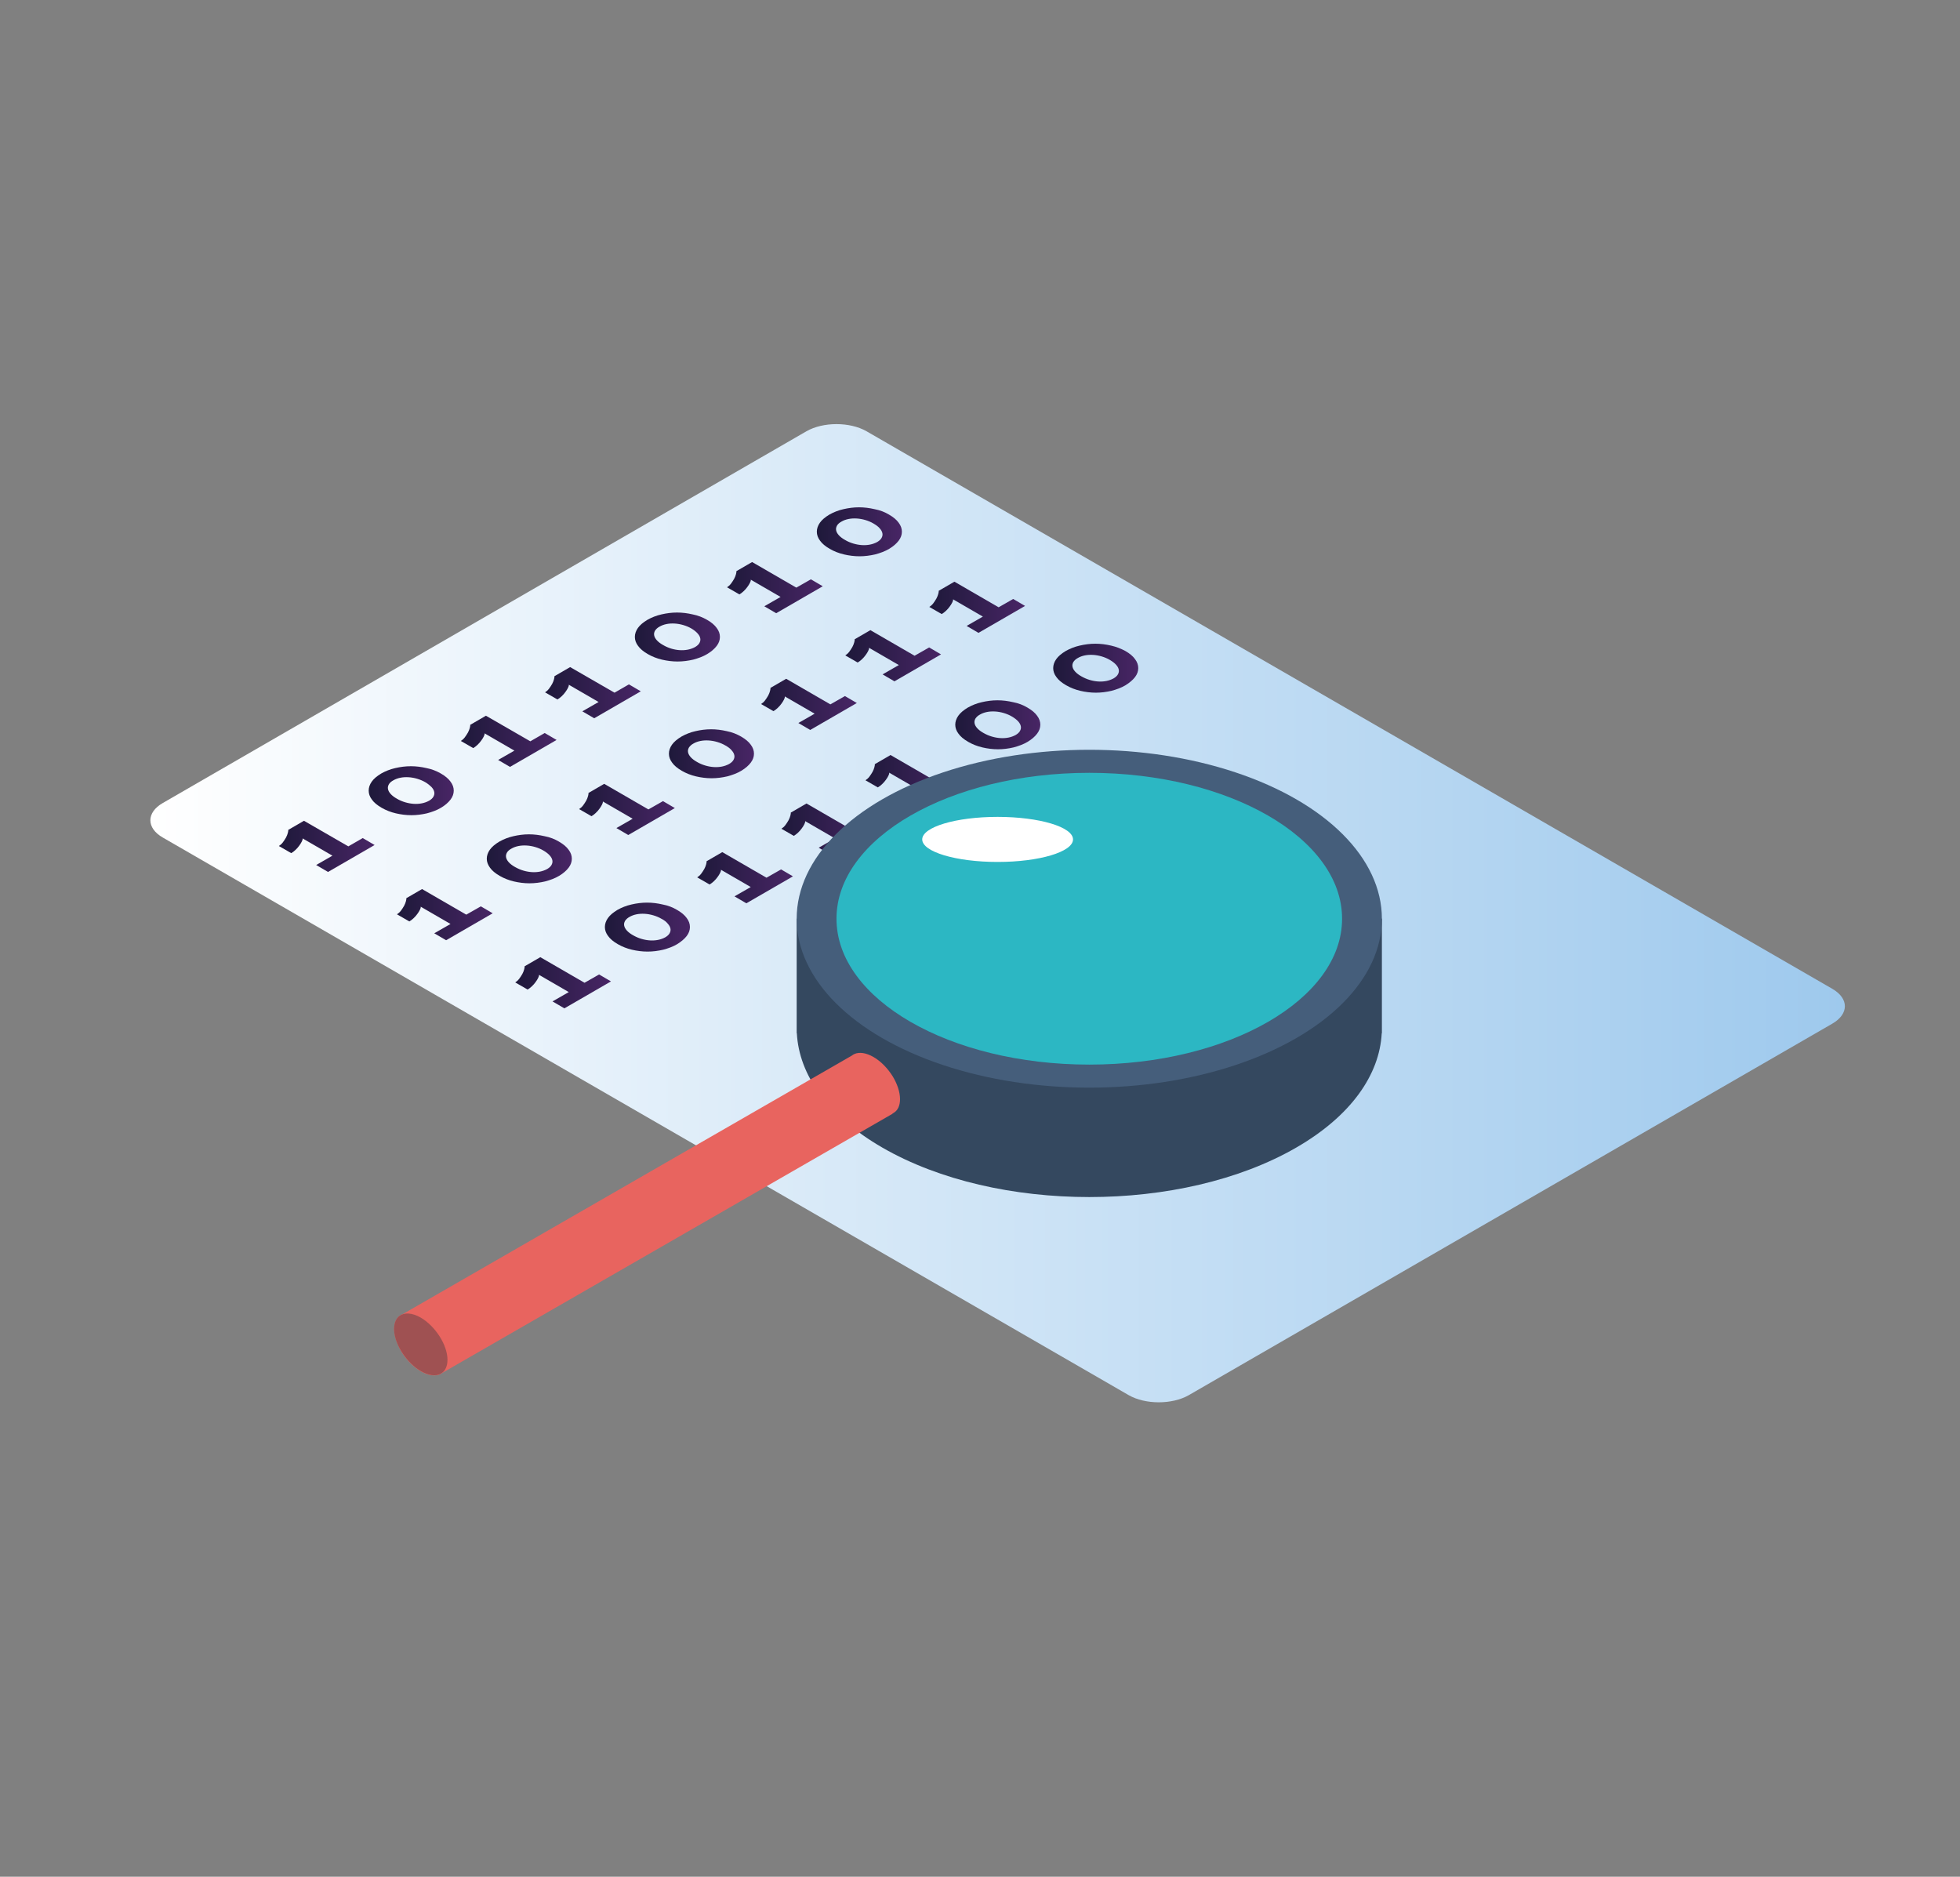<?xml version="1.0" encoding="utf-8"?>
<!-- Generator: Adobe Illustrator 25.1.0, SVG Export Plug-In . SVG Version: 6.00 Build 0)  -->
<svg version="1.1" id="Слой_1" xmlns="http://www.w3.org/2000/svg" xmlns:xlink="http://www.w3.org/1999/xlink" x="0px" y="0px"
	 viewBox="0 0 115.68 110.76" style="enable-background:new 0 0 115.68 110.76;" xml:space="preserve">
<rect x="0" y="0" width="115.68" height="110.76" fill="#808080" stroke="none"/>
<style type="text/css">
	.st0{fill:url(#SVGID_1_);}
	.st1{fill:url(#SVGID_2_);}
	.st2{fill:url(#SVGID_3_);}
	.st3{fill:url(#SVGID_4_);}
	.st4{fill:url(#SVGID_5_);}
	.st5{fill:url(#SVGID_6_);}
	.st6{fill:url(#SVGID_7_);}
	.st7{fill:url(#SVGID_8_);}
	.st8{fill:url(#SVGID_9_);}
	.st9{fill:url(#SVGID_10_);}
	.st10{fill:url(#SVGID_11_);}
	.st11{fill:url(#SVGID_12_);}
	.st12{fill:url(#SVGID_13_);}
	.st13{fill:url(#SVGID_14_);}
	.st14{fill:url(#SVGID_15_);}
	.st15{fill:url(#SVGID_16_);}
	.st16{fill:url(#SVGID_17_);}
	.st17{fill:url(#SVGID_18_);}
	.st18{fill:url(#SVGID_19_);}
	.st19{fill:url(#SVGID_20_);}
	.st20{fill:url(#SVGID_21_);}
	.st21{fill:url(#SVGID_22_);}
	.st22{fill:#34485F;}
	.st23{fill:#455E7B;}
	.st24{fill:#2CB7C3;}
	.st25{fill:#FFFFFF;}
	.st26{fill:#E8645F;}
	.st27{fill:#9F5152;}
</style>
<g id="code">
	<linearGradient id="SVGID_1_" gradientUnits="userSpaceOnUse" x1="8.88" y1="53.895" x2="108.888" y2="53.895">
		<stop  offset="0" style="stop-color:#FFFFFF"/>
		<stop  offset="1" style="stop-color:#9EC9ED"/>
	</linearGradient>
	<path class="st0" d="M108.15,60.41L70.16,82.34c-0.98,0.56-2.56,0.56-3.54,0L9.61,49.43c-0.98-0.56-0.98-1.48,0-2.04l37.99-21.94
		c0.98-0.56,2.56-0.56,3.54,0l57.01,32.91C109.13,58.93,109.13,59.84,108.15,60.41z"/>
	<g>
		<linearGradient id="SVGID_2_" gradientUnits="userSpaceOnUse" x1="16.464" y1="49.95" x2="22.112" y2="49.95">
			<stop  offset="0" style="stop-color:#1E193A"/>
			<stop  offset="1" style="stop-color:#482565"/>
		</linearGradient>
		<path class="st1" d="M21.41,49.46l0.7,0.41l-2.75,1.59l-0.7-0.41l0.96-0.55l-1.76-1.02c0.01,0.05-0.01,0.11-0.05,0.19
			c-0.04,0.08-0.09,0.16-0.15,0.24c-0.06,0.08-0.13,0.17-0.22,0.25c-0.08,0.08-0.17,0.14-0.25,0.19l-0.73-0.42
			c0.08-0.05,0.16-0.12,0.23-0.21c0.07-0.09,0.13-0.19,0.19-0.29c0.05-0.1,0.09-0.19,0.11-0.28c0.02-0.08,0.03-0.14,0.02-0.17
			l0.93-0.54l2.62,1.51L21.41,49.46z"/>
		<linearGradient id="SVGID_3_" gradientUnits="userSpaceOnUse" x1="21.761" y1="46.654" x2="26.785" y2="46.654">
			<stop  offset="0" style="stop-color:#1E193A"/>
			<stop  offset="1" style="stop-color:#482565"/>
		</linearGradient>
		<path class="st2" d="M26.02,45.65c0.26,0.15,0.45,0.31,0.57,0.48c0.13,0.17,0.19,0.35,0.19,0.53c0,0.18-0.06,0.36-0.19,0.53
			c-0.13,0.17-0.31,0.33-0.56,0.48c-0.25,0.15-0.53,0.25-0.83,0.33c-0.3,0.07-0.61,0.11-0.92,0.11c-0.31,0-0.62-0.04-0.92-0.11
			c-0.3-0.07-0.58-0.18-0.84-0.33c-0.26-0.15-0.45-0.31-0.57-0.48c-0.13-0.17-0.19-0.35-0.19-0.53c0-0.18,0.06-0.36,0.18-0.53
			c0.12-0.17,0.31-0.33,0.56-0.48c0.25-0.14,0.52-0.25,0.83-0.32c0.3-0.07,0.61-0.11,0.92-0.11c0.31,0,0.62,0.04,0.92,0.11
			C25.48,45.39,25.76,45.5,26.02,45.65z M25.11,46.17c-0.15-0.09-0.32-0.16-0.49-0.21c-0.17-0.05-0.34-0.08-0.51-0.09
			c-0.17-0.01-0.33,0-0.48,0.03c-0.15,0.03-0.29,0.08-0.41,0.15c-0.13,0.07-0.22,0.15-0.27,0.24c-0.05,0.09-0.07,0.18-0.05,0.28
			c0.02,0.1,0.07,0.19,0.16,0.29c0.09,0.1,0.21,0.19,0.37,0.28c0.15,0.09,0.32,0.16,0.49,0.21c0.17,0.05,0.34,0.08,0.5,0.09
			c0.17,0.01,0.33,0,0.48-0.03c0.15-0.03,0.29-0.08,0.42-0.15c0.12-0.07,0.21-0.15,0.26-0.24c0.05-0.09,0.07-0.18,0.05-0.28
			c-0.02-0.1-0.07-0.19-0.16-0.29C25.38,46.36,25.26,46.26,25.11,46.17z"/>
		<linearGradient id="SVGID_4_" gradientUnits="userSpaceOnUse" x1="27.208" y1="43.747" x2="32.856" y2="43.747">
			<stop  offset="0" style="stop-color:#1E193A"/>
			<stop  offset="1" style="stop-color:#482565"/>
		</linearGradient>
		<path class="st3" d="M32.15,43.26l0.7,0.41l-2.75,1.59l-0.7-0.41l0.96-0.55l-1.76-1.02c0.01,0.05-0.01,0.11-0.05,0.19
			c-0.04,0.08-0.09,0.16-0.15,0.24c-0.06,0.08-0.13,0.17-0.22,0.25c-0.08,0.08-0.17,0.14-0.25,0.19l-0.73-0.42
			c0.08-0.05,0.16-0.12,0.23-0.21c0.07-0.09,0.13-0.19,0.19-0.29c0.05-0.1,0.09-0.19,0.11-0.28c0.02-0.08,0.03-0.14,0.02-0.17
			l0.93-0.54l2.62,1.51L32.15,43.26z"/>
		<linearGradient id="SVGID_5_" gradientUnits="userSpaceOnUse" x1="32.174" y1="40.88" x2="37.823" y2="40.88">
			<stop  offset="0" style="stop-color:#1E193A"/>
			<stop  offset="1" style="stop-color:#482565"/>
		</linearGradient>
		<path class="st4" d="M37.12,40.39l0.7,0.41l-2.75,1.59l-0.7-0.41l0.96-0.55l-1.76-1.02c0.01,0.05-0.01,0.11-0.05,0.19
			c-0.04,0.08-0.09,0.16-0.15,0.24c-0.06,0.08-0.13,0.17-0.22,0.25c-0.08,0.08-0.17,0.14-0.25,0.19l-0.73-0.42
			c0.08-0.05,0.16-0.12,0.23-0.21c0.07-0.09,0.13-0.19,0.19-0.29c0.05-0.1,0.09-0.19,0.11-0.28c0.02-0.08,0.03-0.14,0.02-0.17
			l0.93-0.54l2.62,1.51L37.12,40.39z"/>
		<linearGradient id="SVGID_6_" gradientUnits="userSpaceOnUse" x1="37.471" y1="37.583" x2="42.495" y2="37.583">
			<stop  offset="0" style="stop-color:#1E193A"/>
			<stop  offset="1" style="stop-color:#482565"/>
		</linearGradient>
		<path class="st5" d="M41.73,36.58c0.26,0.15,0.45,0.31,0.57,0.48c0.13,0.17,0.19,0.35,0.19,0.53c0,0.18-0.06,0.36-0.19,0.53
			c-0.13,0.17-0.31,0.33-0.56,0.48c-0.25,0.15-0.53,0.25-0.83,0.33c-0.3,0.07-0.61,0.11-0.92,0.11c-0.31,0-0.62-0.04-0.92-0.11
			c-0.3-0.07-0.58-0.18-0.84-0.33c-0.26-0.15-0.45-0.31-0.57-0.48c-0.13-0.17-0.19-0.35-0.19-0.53c0-0.18,0.06-0.36,0.18-0.53
			c0.12-0.17,0.31-0.33,0.56-0.48c0.25-0.14,0.52-0.25,0.83-0.32c0.3-0.07,0.61-0.11,0.92-0.11c0.31,0,0.62,0.04,0.92,0.11
			C41.19,36.32,41.47,36.43,41.73,36.58z M40.82,37.1c-0.15-0.09-0.32-0.16-0.49-0.21c-0.17-0.05-0.34-0.08-0.51-0.09
			c-0.17-0.01-0.33,0-0.48,0.03c-0.15,0.03-0.29,0.08-0.41,0.15c-0.13,0.07-0.21,0.15-0.27,0.24c-0.05,0.09-0.07,0.18-0.05,0.28
			c0.02,0.1,0.07,0.19,0.16,0.29c0.09,0.1,0.21,0.19,0.37,0.28c0.15,0.09,0.32,0.16,0.48,0.21c0.17,0.05,0.34,0.08,0.5,0.09
			c0.17,0.01,0.33,0,0.48-0.03c0.15-0.03,0.29-0.08,0.42-0.15c0.12-0.07,0.21-0.15,0.26-0.24c0.05-0.09,0.07-0.18,0.05-0.28
			c-0.02-0.1-0.07-0.19-0.16-0.29C41.09,37.29,40.97,37.19,40.82,37.1z"/>
		<linearGradient id="SVGID_7_" gradientUnits="userSpaceOnUse" x1="42.919" y1="34.677" x2="48.567" y2="34.677">
			<stop  offset="0" style="stop-color:#1E193A"/>
			<stop  offset="1" style="stop-color:#482565"/>
		</linearGradient>
		<path class="st6" d="M47.86,34.19l0.7,0.41l-2.75,1.59l-0.7-0.41l0.96-0.55l-1.76-1.02c0.01,0.05-0.01,0.11-0.05,0.19
			c-0.04,0.08-0.09,0.16-0.15,0.24c-0.06,0.08-0.13,0.17-0.22,0.25c-0.08,0.08-0.17,0.14-0.25,0.19l-0.73-0.42
			c0.08-0.05,0.16-0.12,0.23-0.21c0.07-0.09,0.13-0.19,0.19-0.29c0.05-0.1,0.09-0.19,0.11-0.28c0.02-0.08,0.03-0.14,0.02-0.17
			l0.93-0.54L47,34.68L47.86,34.19z"/>
		<linearGradient id="SVGID_8_" gradientUnits="userSpaceOnUse" x1="48.215" y1="31.38" x2="53.24" y2="31.38">
			<stop  offset="0" style="stop-color:#1E193A"/>
			<stop  offset="1" style="stop-color:#482565"/>
		</linearGradient>
		<path class="st7" d="M52.47,30.37c0.26,0.15,0.45,0.31,0.57,0.48c0.13,0.17,0.19,0.35,0.19,0.53c0,0.18-0.06,0.36-0.19,0.53
			c-0.13,0.17-0.31,0.33-0.56,0.48c-0.25,0.15-0.53,0.25-0.83,0.33c-0.3,0.07-0.61,0.11-0.92,0.11c-0.31,0-0.62-0.04-0.92-0.11
			c-0.3-0.07-0.58-0.18-0.84-0.33c-0.26-0.15-0.45-0.31-0.57-0.48c-0.13-0.17-0.19-0.35-0.19-0.53c0-0.18,0.06-0.36,0.18-0.53
			c0.12-0.17,0.31-0.33,0.56-0.48c0.25-0.14,0.52-0.25,0.83-0.32c0.3-0.07,0.61-0.11,0.92-0.11c0.31,0,0.62,0.04,0.92,0.11
			C51.94,30.11,52.22,30.22,52.47,30.37z M51.56,30.9c-0.15-0.09-0.32-0.16-0.49-0.21c-0.17-0.05-0.34-0.08-0.51-0.09
			s-0.33,0-0.48,0.03c-0.15,0.03-0.29,0.08-0.41,0.15c-0.13,0.07-0.22,0.15-0.27,0.24c-0.05,0.09-0.07,0.18-0.05,0.28
			c0.02,0.1,0.07,0.19,0.16,0.29c0.09,0.1,0.21,0.19,0.37,0.28c0.15,0.09,0.32,0.16,0.49,0.21c0.17,0.05,0.34,0.08,0.5,0.09
			c0.17,0.01,0.33,0,0.48-0.03c0.15-0.03,0.29-0.08,0.42-0.15c0.12-0.07,0.21-0.15,0.26-0.24c0.05-0.09,0.07-0.18,0.05-0.28
			c-0.02-0.1-0.07-0.19-0.16-0.29C51.84,31.08,51.71,30.99,51.56,30.9z"/>
		<linearGradient id="SVGID_9_" gradientUnits="userSpaceOnUse" x1="23.437" y1="53.976" x2="29.085" y2="53.976">
			<stop  offset="0" style="stop-color:#1E193A"/>
			<stop  offset="1" style="stop-color:#482565"/>
		</linearGradient>
		<path class="st8" d="M28.38,53.49l0.7,0.41l-2.75,1.59l-0.7-0.41l0.96-0.55l-1.76-1.02c0.01,0.05-0.01,0.11-0.05,0.19
			c-0.04,0.08-0.09,0.16-0.15,0.24c-0.06,0.08-0.13,0.17-0.22,0.25c-0.08,0.08-0.17,0.14-0.25,0.19l-0.73-0.42
			c0.08-0.05,0.16-0.12,0.23-0.21c0.07-0.09,0.13-0.19,0.19-0.29c0.05-0.1,0.09-0.19,0.11-0.28c0.02-0.08,0.03-0.14,0.02-0.17
			l0.93-0.54l2.61,1.51L28.38,53.49z"/>
		<linearGradient id="SVGID_10_" gradientUnits="userSpaceOnUse" x1="28.734" y1="50.679" x2="33.758" y2="50.679">
			<stop  offset="0" style="stop-color:#1E193A"/>
			<stop  offset="1" style="stop-color:#482565"/>
		</linearGradient>
		<path class="st9" d="M32.99,49.67c0.26,0.15,0.45,0.31,0.57,0.48c0.13,0.17,0.19,0.35,0.19,0.53c0,0.18-0.06,0.36-0.19,0.53
			c-0.13,0.17-0.31,0.33-0.56,0.48c-0.25,0.15-0.53,0.25-0.83,0.33c-0.3,0.07-0.61,0.11-0.92,0.11c-0.31,0-0.62-0.04-0.92-0.11
			c-0.3-0.07-0.58-0.18-0.84-0.33c-0.26-0.15-0.45-0.31-0.57-0.48c-0.13-0.18-0.19-0.35-0.19-0.53c0-0.18,0.06-0.36,0.18-0.53
			c0.12-0.17,0.31-0.33,0.56-0.48c0.25-0.14,0.52-0.25,0.83-0.32c0.3-0.07,0.61-0.11,0.92-0.11c0.31,0,0.62,0.04,0.92,0.11
			C32.46,49.41,32.74,49.52,32.99,49.67z M32.08,50.2c-0.15-0.09-0.32-0.16-0.49-0.21c-0.17-0.05-0.34-0.08-0.51-0.09
			c-0.17-0.01-0.33,0-0.48,0.03c-0.15,0.03-0.29,0.08-0.41,0.15c-0.13,0.07-0.22,0.15-0.27,0.24c-0.05,0.09-0.07,0.18-0.05,0.28
			c0.02,0.1,0.07,0.19,0.16,0.29c0.09,0.1,0.21,0.19,0.37,0.28c0.16,0.09,0.32,0.16,0.49,0.21c0.17,0.05,0.34,0.08,0.5,0.09
			c0.17,0.01,0.33,0,0.48-0.03c0.15-0.03,0.29-0.08,0.42-0.15c0.12-0.07,0.21-0.15,0.26-0.24c0.05-0.09,0.07-0.18,0.05-0.28
			c-0.02-0.1-0.07-0.19-0.16-0.29C32.35,50.38,32.23,50.29,32.08,50.2z"/>
		<linearGradient id="SVGID_11_" gradientUnits="userSpaceOnUse" x1="34.181" y1="47.773" x2="39.83" y2="47.773">
			<stop  offset="0" style="stop-color:#1E193A"/>
			<stop  offset="1" style="stop-color:#482565"/>
		</linearGradient>
		<path class="st10" d="M39.13,47.28l0.7,0.41l-2.75,1.59l-0.7-0.41l0.96-0.55l-1.76-1.02c0.01,0.05-0.01,0.11-0.05,0.19
			c-0.04,0.08-0.09,0.16-0.15,0.24c-0.06,0.08-0.13,0.17-0.22,0.25c-0.08,0.08-0.17,0.14-0.25,0.19l-0.73-0.42
			c0.08-0.05,0.16-0.12,0.23-0.21c0.07-0.09,0.13-0.19,0.19-0.29c0.05-0.1,0.09-0.19,0.11-0.28c0.02-0.08,0.03-0.14,0.02-0.17
			l0.93-0.54l2.61,1.51L39.13,47.28z"/>
		<linearGradient id="SVGID_12_" gradientUnits="userSpaceOnUse" x1="39.478" y1="44.476" x2="44.502" y2="44.476">
			<stop  offset="0" style="stop-color:#1E193A"/>
			<stop  offset="1" style="stop-color:#482565"/>
		</linearGradient>
		<path class="st11" d="M43.74,43.47c0.26,0.15,0.45,0.31,0.57,0.48c0.13,0.17,0.19,0.35,0.19,0.53c0,0.18-0.06,0.36-0.19,0.53
			c-0.13,0.17-0.31,0.33-0.56,0.48c-0.25,0.15-0.53,0.25-0.83,0.33c-0.3,0.07-0.61,0.11-0.92,0.11c-0.31,0-0.62-0.04-0.92-0.11
			c-0.3-0.07-0.58-0.18-0.84-0.33c-0.26-0.15-0.45-0.31-0.57-0.48c-0.13-0.17-0.19-0.35-0.19-0.53c0-0.18,0.06-0.36,0.18-0.53
			c0.12-0.17,0.31-0.33,0.56-0.48c0.25-0.14,0.52-0.25,0.83-0.32c0.3-0.07,0.61-0.11,0.92-0.11c0.31,0,0.62,0.04,0.92,0.11
			C43.2,43.21,43.48,43.32,43.74,43.47z M42.82,44c-0.15-0.09-0.32-0.16-0.49-0.21c-0.17-0.05-0.34-0.08-0.51-0.09
			c-0.17-0.01-0.33,0-0.48,0.03c-0.15,0.03-0.29,0.08-0.41,0.15c-0.13,0.07-0.21,0.15-0.27,0.24c-0.05,0.09-0.07,0.18-0.05,0.28
			c0.02,0.1,0.07,0.19,0.16,0.29c0.09,0.1,0.21,0.19,0.37,0.28c0.15,0.09,0.32,0.16,0.49,0.21c0.17,0.05,0.34,0.08,0.5,0.09
			c0.17,0.01,0.33,0,0.48-0.03c0.15-0.03,0.29-0.08,0.42-0.15c0.12-0.07,0.21-0.15,0.26-0.24c0.05-0.09,0.07-0.18,0.05-0.28
			c-0.02-0.1-0.07-0.19-0.16-0.29C43.1,44.18,42.98,44.09,42.82,44z"/>
		<linearGradient id="SVGID_13_" gradientUnits="userSpaceOnUse" x1="44.925" y1="41.57" x2="50.574" y2="41.57">
			<stop  offset="0" style="stop-color:#1E193A"/>
			<stop  offset="1" style="stop-color:#482565"/>
		</linearGradient>
		<path class="st12" d="M49.87,41.08l0.7,0.41l-2.75,1.59l-0.7-0.41l0.96-0.55l-1.76-1.02c0.01,0.05-0.01,0.11-0.05,0.19
			c-0.04,0.08-0.09,0.16-0.15,0.24c-0.06,0.08-0.13,0.17-0.22,0.25c-0.08,0.08-0.17,0.14-0.25,0.19l-0.73-0.42
			c0.08-0.05,0.16-0.12,0.23-0.21c0.07-0.09,0.13-0.19,0.19-0.29c0.05-0.1,0.09-0.19,0.11-0.28c0.02-0.08,0.03-0.14,0.02-0.17
			l0.93-0.54l2.61,1.51L49.87,41.08z"/>
		<linearGradient id="SVGID_14_" gradientUnits="userSpaceOnUse" x1="49.892" y1="38.703" x2="55.54" y2="38.703">
			<stop  offset="0" style="stop-color:#1E193A"/>
			<stop  offset="1" style="stop-color:#482565"/>
		</linearGradient>
		<path class="st13" d="M54.84,38.21l0.7,0.41l-2.75,1.59l-0.7-0.41l0.96-0.55l-1.76-1.02c0.01,0.05-0.01,0.11-0.05,0.19
			c-0.04,0.08-0.09,0.16-0.15,0.24c-0.06,0.08-0.13,0.17-0.22,0.25c-0.08,0.08-0.17,0.14-0.25,0.19l-0.73-0.42
			c0.08-0.05,0.16-0.12,0.23-0.21c0.07-0.09,0.13-0.19,0.19-0.29c0.05-0.1,0.09-0.19,0.11-0.28c0.02-0.08,0.03-0.14,0.02-0.17
			l0.93-0.54l2.61,1.51L54.84,38.21z"/>
		<linearGradient id="SVGID_15_" gradientUnits="userSpaceOnUse" x1="54.858" y1="35.836" x2="60.506" y2="35.836">
			<stop  offset="0" style="stop-color:#1E193A"/>
			<stop  offset="1" style="stop-color:#482565"/>
		</linearGradient>
		<path class="st14" d="M59.8,35.35l0.7,0.41l-2.75,1.59l-0.7-0.41l0.96-0.55l-1.76-1.02c0.01,0.05-0.01,0.11-0.05,0.19
			c-0.04,0.08-0.09,0.16-0.15,0.24c-0.06,0.08-0.13,0.17-0.22,0.25c-0.08,0.08-0.17,0.14-0.25,0.19l-0.73-0.42
			c0.08-0.05,0.16-0.12,0.23-0.21c0.07-0.09,0.13-0.19,0.19-0.29c0.05-0.1,0.09-0.19,0.11-0.28c0.02-0.08,0.03-0.14,0.02-0.17
			l0.93-0.54l2.61,1.51L59.8,35.35z"/>
		<linearGradient id="SVGID_16_" gradientUnits="userSpaceOnUse" x1="30.41" y1="58.002" x2="36.059" y2="58.002">
			<stop  offset="0" style="stop-color:#1E193A"/>
			<stop  offset="1" style="stop-color:#482565"/>
		</linearGradient>
		<path class="st15" d="M35.36,57.51l0.7,0.41l-2.75,1.59l-0.7-0.41l0.96-0.55l-1.76-1.02c0.01,0.05-0.01,0.11-0.05,0.19
			c-0.04,0.08-0.09,0.16-0.15,0.24c-0.06,0.08-0.13,0.17-0.22,0.25c-0.08,0.08-0.17,0.14-0.25,0.19l-0.73-0.42
			c0.08-0.05,0.16-0.12,0.23-0.21c0.07-0.09,0.13-0.19,0.19-0.29c0.05-0.1,0.09-0.19,0.11-0.28c0.02-0.08,0.03-0.14,0.02-0.17
			l0.93-0.54l2.61,1.51L35.36,57.51z"/>
		<linearGradient id="SVGID_17_" gradientUnits="userSpaceOnUse" x1="35.707" y1="54.706" x2="40.732" y2="54.706">
			<stop  offset="0" style="stop-color:#1E193A"/>
			<stop  offset="1" style="stop-color:#482565"/>
		</linearGradient>
		<path class="st16" d="M39.96,53.7c0.26,0.15,0.45,0.31,0.57,0.48c0.13,0.17,0.19,0.35,0.19,0.53c0,0.18-0.06,0.36-0.19,0.53
			c-0.13,0.17-0.32,0.33-0.56,0.48c-0.25,0.15-0.53,0.25-0.83,0.33c-0.3,0.07-0.61,0.11-0.92,0.11c-0.31,0-0.62-0.04-0.92-0.11
			c-0.3-0.07-0.58-0.18-0.84-0.33c-0.26-0.15-0.45-0.31-0.57-0.48c-0.13-0.17-0.19-0.35-0.19-0.53c0-0.18,0.06-0.36,0.18-0.53
			c0.12-0.17,0.31-0.33,0.56-0.48c0.25-0.14,0.52-0.25,0.83-0.32c0.3-0.07,0.61-0.11,0.92-0.11c0.31,0,0.62,0.04,0.92,0.11
			C39.43,53.44,39.71,53.55,39.96,53.7z M39.05,54.23c-0.15-0.09-0.32-0.16-0.49-0.21c-0.17-0.05-0.34-0.08-0.51-0.09
			c-0.17-0.01-0.33,0-0.48,0.03c-0.15,0.03-0.29,0.08-0.41,0.15c-0.13,0.07-0.21,0.15-0.27,0.24c-0.05,0.09-0.07,0.18-0.05,0.28
			c0.02,0.1,0.07,0.19,0.16,0.29c0.09,0.1,0.21,0.19,0.37,0.28c0.16,0.09,0.32,0.16,0.49,0.21c0.17,0.05,0.34,0.08,0.5,0.09
			c0.17,0.01,0.33,0,0.48-0.03c0.15-0.03,0.29-0.08,0.42-0.15c0.12-0.07,0.21-0.15,0.26-0.24c0.05-0.09,0.07-0.18,0.05-0.28
			c-0.02-0.1-0.07-0.19-0.16-0.29C39.33,54.41,39.21,54.31,39.05,54.23z"/>
		<linearGradient id="SVGID_18_" gradientUnits="userSpaceOnUse" x1="41.155" y1="51.799" x2="46.803" y2="51.799">
			<stop  offset="0" style="stop-color:#1E193A"/>
			<stop  offset="1" style="stop-color:#482565"/>
		</linearGradient>
		<path class="st17" d="M46.1,51.31l0.7,0.41l-2.75,1.59l-0.7-0.41l0.96-0.55l-1.76-1.02c0.01,0.05-0.01,0.11-0.05,0.19
			c-0.04,0.08-0.09,0.16-0.15,0.24c-0.06,0.08-0.13,0.17-0.22,0.25c-0.08,0.08-0.17,0.14-0.25,0.19l-0.73-0.42
			c0.08-0.05,0.16-0.12,0.23-0.21c0.07-0.09,0.13-0.19,0.19-0.29c0.05-0.1,0.09-0.19,0.11-0.28c0.02-0.08,0.03-0.14,0.02-0.17
			l0.93-0.54l2.61,1.51L46.1,51.31z"/>
		<linearGradient id="SVGID_19_" gradientUnits="userSpaceOnUse" x1="46.121" y1="48.932" x2="51.769" y2="48.932">
			<stop  offset="0" style="stop-color:#1E193A"/>
			<stop  offset="1" style="stop-color:#482565"/>
		</linearGradient>
		<path class="st18" d="M51.07,48.44l0.7,0.41l-2.75,1.59l-0.7-0.41l0.96-0.55l-1.76-1.02c0.01,0.05-0.01,0.11-0.05,0.19
			c-0.04,0.08-0.09,0.16-0.15,0.24c-0.06,0.08-0.13,0.17-0.22,0.25c-0.08,0.08-0.17,0.14-0.25,0.19l-0.73-0.42
			c0.08-0.05,0.16-0.12,0.23-0.21c0.07-0.09,0.13-0.19,0.19-0.29c0.05-0.1,0.09-0.19,0.11-0.28c0.02-0.08,0.03-0.14,0.02-0.17
			l0.93-0.54l2.61,1.51L51.07,48.44z"/>
		<linearGradient id="SVGID_20_" gradientUnits="userSpaceOnUse" x1="51.087" y1="46.065" x2="56.735" y2="46.065">
			<stop  offset="0" style="stop-color:#1E193A"/>
			<stop  offset="1" style="stop-color:#482565"/>
		</linearGradient>
		<path class="st19" d="M56.03,45.58l0.7,0.41l-2.75,1.59l-0.7-0.41l0.96-0.55l-1.76-1.02c0.01,0.05-0.01,0.11-0.05,0.19
			c-0.04,0.08-0.09,0.16-0.15,0.24c-0.06,0.08-0.13,0.17-0.22,0.25c-0.08,0.08-0.17,0.14-0.25,0.19l-0.73-0.42
			c0.08-0.05,0.16-0.12,0.23-0.21c0.07-0.09,0.13-0.19,0.19-0.29c0.05-0.1,0.09-0.19,0.11-0.28c0.02-0.08,0.03-0.14,0.02-0.17
			l0.93-0.54l2.61,1.51L56.03,45.58z"/>
		<linearGradient id="SVGID_21_" gradientUnits="userSpaceOnUse" x1="56.383" y1="42.768" x2="61.408" y2="42.768">
			<stop  offset="0" style="stop-color:#1E193A"/>
			<stop  offset="1" style="stop-color:#482565"/>
		</linearGradient>
		<path class="st20" d="M60.64,41.76c0.26,0.15,0.45,0.31,0.57,0.48c0.13,0.17,0.19,0.35,0.19,0.53c0,0.18-0.06,0.36-0.19,0.53
			c-0.13,0.17-0.31,0.33-0.56,0.48c-0.25,0.15-0.53,0.25-0.83,0.33c-0.3,0.07-0.61,0.11-0.92,0.11c-0.31,0-0.62-0.04-0.92-0.11
			c-0.3-0.07-0.58-0.18-0.84-0.33c-0.26-0.15-0.45-0.31-0.57-0.48c-0.13-0.17-0.19-0.35-0.19-0.53c0-0.18,0.06-0.36,0.18-0.53
			c0.12-0.17,0.31-0.33,0.56-0.48c0.25-0.14,0.52-0.25,0.83-0.32c0.3-0.07,0.61-0.11,0.92-0.11c0.31,0,0.62,0.04,0.92,0.11
			C60.11,41.5,60.39,41.61,60.64,41.76z M59.73,42.29c-0.15-0.09-0.32-0.16-0.49-0.21c-0.17-0.05-0.34-0.08-0.51-0.09
			c-0.17-0.01-0.33,0-0.48,0.03c-0.15,0.03-0.29,0.08-0.41,0.15c-0.13,0.07-0.21,0.15-0.27,0.24c-0.05,0.09-0.07,0.18-0.05,0.28
			c0.02,0.1,0.07,0.19,0.16,0.29c0.09,0.1,0.21,0.19,0.37,0.28c0.16,0.09,0.32,0.16,0.49,0.21c0.17,0.05,0.34,0.08,0.5,0.09
			c0.17,0.01,0.33,0,0.48-0.03c0.15-0.03,0.29-0.08,0.42-0.15c0.12-0.07,0.21-0.15,0.26-0.24c0.05-0.09,0.07-0.18,0.05-0.28
			c-0.02-0.1-0.07-0.19-0.16-0.29C60,42.47,59.88,42.38,59.73,42.29z"/>
		<linearGradient id="SVGID_22_" gradientUnits="userSpaceOnUse" x1="62.162" y1="39.432" x2="67.186" y2="39.432">
			<stop  offset="0" style="stop-color:#1E193A"/>
			<stop  offset="1" style="stop-color:#482565"/>
		</linearGradient>
		<path class="st21" d="M66.42,38.42c0.26,0.15,0.45,0.31,0.57,0.48c0.13,0.17,0.19,0.35,0.19,0.53c0,0.18-0.06,0.36-0.19,0.53
			c-0.13,0.17-0.32,0.33-0.56,0.48c-0.25,0.15-0.53,0.25-0.83,0.33c-0.3,0.07-0.61,0.11-0.92,0.11c-0.31,0-0.62-0.04-0.92-0.11
			c-0.3-0.07-0.58-0.18-0.84-0.33c-0.26-0.15-0.45-0.31-0.57-0.48c-0.13-0.17-0.19-0.35-0.19-0.53c0-0.18,0.06-0.36,0.18-0.53
			c0.12-0.17,0.31-0.33,0.56-0.48c0.25-0.14,0.52-0.25,0.83-0.32c0.3-0.07,0.61-0.11,0.92-0.11c0.31,0,0.62,0.04,0.92,0.11
			C65.88,38.17,66.16,38.28,66.42,38.42z M65.51,38.95c-0.15-0.09-0.32-0.16-0.49-0.21c-0.17-0.05-0.34-0.08-0.51-0.09
			c-0.17-0.01-0.33,0-0.48,0.03c-0.15,0.03-0.29,0.08-0.41,0.15c-0.13,0.07-0.21,0.15-0.27,0.24c-0.05,0.09-0.07,0.18-0.05,0.28
			c0.02,0.1,0.07,0.19,0.16,0.29c0.09,0.1,0.21,0.19,0.37,0.28c0.16,0.09,0.32,0.16,0.49,0.21c0.17,0.05,0.34,0.08,0.5,0.09
			c0.17,0.01,0.33,0,0.48-0.03c0.15-0.03,0.29-0.08,0.42-0.15c0.12-0.07,0.21-0.15,0.26-0.24c0.05-0.09,0.07-0.18,0.05-0.28
			c-0.02-0.1-0.07-0.19-0.16-0.29C65.78,39.13,65.66,39.04,65.51,38.95z"/>
	</g>
	<g>
		<path class="st22" d="M47.02,60.68C47.02,60.68,47.02,60.68,47.02,60.68v-6.46h4.11c0.3-0.2,0.62-0.4,0.95-0.59
			c6.74-3.89,17.68-3.89,24.42,0c0.33,0.19,0.65,0.39,0.95,0.59h4.11v6.76h-0.01c-0.13,2.45-1.81,4.88-5.05,6.75
			c-6.74,3.89-17.68,3.89-24.42,0c-3.24-1.87-4.92-4.3-5.05-6.75h-0.01V60.68z"/>
		<ellipse class="st23" cx="64.29" cy="54.22" rx="17.27" ry="9.97"/>
		<ellipse class="st24" cx="64.29" cy="54.22" rx="14.92" ry="8.61"/>
		<ellipse class="st25" cx="58.88" cy="49.54" rx="4.45" ry="1.33"/>
		<g>
			<path class="st26" d="M52.68,63.51c-0.29-0.46-0.69-0.88-1.13-1.13c-0.43-0.25-0.83-0.3-1.11-0.18c-0.05,0.02-0.1,0.05-0.14,0.08
				c0,0-0.01,0.01-0.01,0.01l-26.7,15.37v1.93c0.29,0.54,0.74,1.04,1.25,1.34c0.46,0.26,0.87,0.31,1.16,0.16l0.06-0.04l26.62-15.32
				v-0.02c0.01,0,0.02-0.01,0.03-0.01l0.06-0.04c0.22-0.14,0.35-0.41,0.35-0.79C53.12,64.44,52.95,63.95,52.68,63.51z"/>
			<path class="st26" d="M23.26,78.43c0,0.36,0.12,0.76,0.33,1.15c0.29,0.54,0.74,1.04,1.25,1.34c0.46,0.26,0.87,0.31,1.16,0.16
				l0.06-0.04c0.22-0.14,0.35-0.41,0.35-0.79c0-0.87-0.71-1.98-1.58-2.49c-0.51-0.29-0.96-0.31-1.25-0.1
				C23.38,77.81,23.26,78.07,23.26,78.43z"/>
			<path class="st26" d="M50.28,62.28l-26.7,15.37L50.28,62.28z"/>
			<path class="st27" d="M23.26,78.43c0,0.36,0.12,0.76,0.33,1.15c0.29,0.54,0.74,1.04,1.25,1.34c0.46,0.26,0.87,0.31,1.16,0.16
				l0.06-0.04c0.22-0.14,0.35-0.41,0.35-0.79c0-0.87-0.71-1.98-1.58-2.49c-0.51-0.29-0.96-0.31-1.25-0.1
				C23.38,77.81,23.26,78.07,23.26,78.43z"/>
		</g>
	</g>
</g>
</svg>
